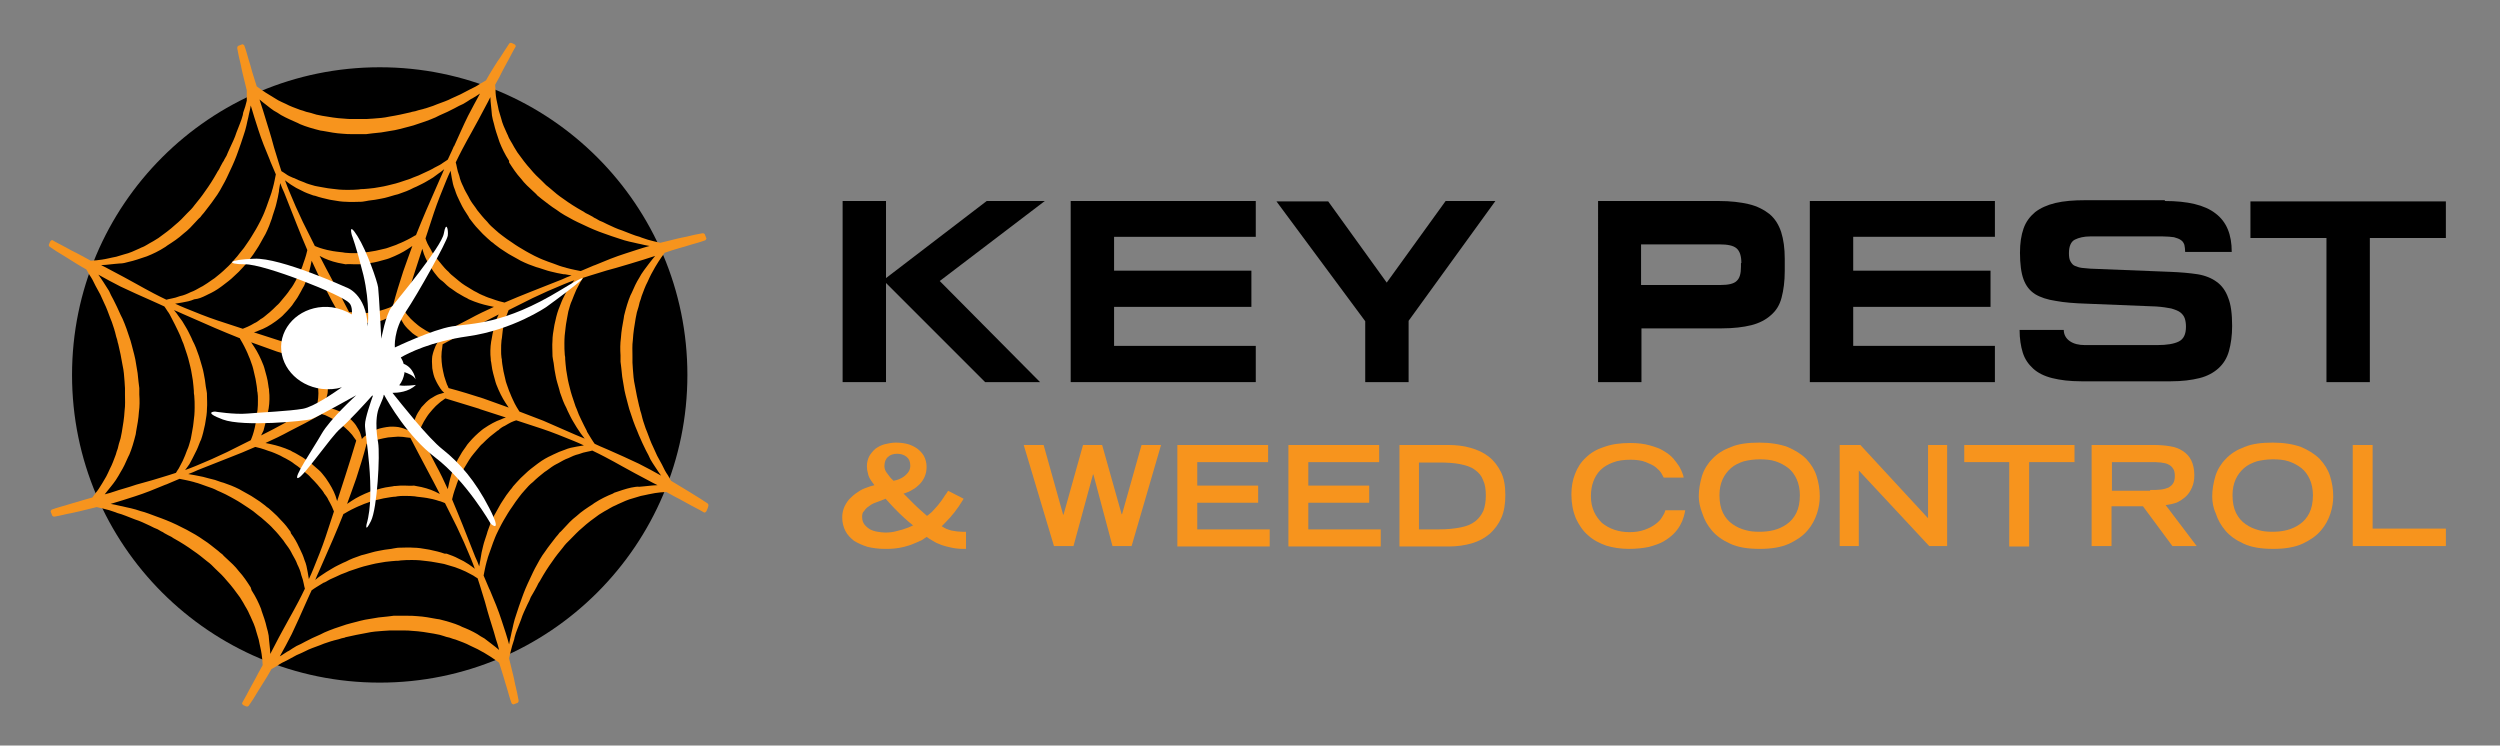 <?xml version="1.0" encoding="utf-8"?>
<!-- Generator: Adobe Illustrator 22.1.0, SVG Export Plug-In . SVG Version: 6.00 Build 0)  -->
<svg version="1.1" id="Layer_1" xmlns="http://www.w3.org/2000/svg" xmlns:xlink="http://www.w3.org/1999/xlink" x="0px" y="0px"
	 viewBox="0 0 628.1 187.3" style="enable-background:new 0 0 628.1 187.3;" xml:space="preserve">
<rect x="0" y="0" width="628.1" height="187.3" fill="#808080" stroke="none"/>
<style type="text/css">
	.st0{fill:#F7941D;}
	.st1{fill:#FFFFFF;}
</style>
<g>
	<path d="M95.4,16.9c-42.7,0-77.3,34.6-77.3,77.3c0,42.7,34.6,77.3,77.3,77.3c42.7,0,77.3-34.6,77.3-77.3
		C172.7,51.5,138.1,16.9,95.4,16.9z"/>
</g>
<path class="st0" d="M177.8,126.5c-1-0.7-2.3-1.5-3.6-2.3l-0.8-0.5c-1.3-0.8-2.8-1.7-4.8-2.9l-0.8-1.4c-0.5-0.7-1-1.6-1.5-2.7
	l-1.2-2.2l-1-2.2c-0.6-1.2-1-2.4-1.5-3.7l-0.4-1c-0.2-0.6-0.4-1.2-0.6-1.8c-0.1-0.2-0.1-0.5-0.2-0.7c-0.1-0.4-0.2-0.8-0.3-1.2
	c-0.2-0.5-0.3-1-0.4-1.5l-0.1-0.3c-0.4-1.7-0.8-3.5-1.1-5.3c-0.3-1.3-0.4-2.7-0.5-4.1c0-0.6-0.1-1.1-0.1-1.6c0-0.5,0-1.1,0-1.6
	c0-1.3-0.1-2.7,0.1-4.1c0.1-1.9,0.4-3.6,0.7-5.4c0.1-0.5,0.2-1,0.3-1.5c0.1-0.3,0.2-0.7,0.3-1c0.1-0.2,0.1-0.4,0.2-0.7
	c0.1-0.6,0.3-1.2,0.5-1.7l0.2-0.7c0.5-1.3,0.9-2.5,1.5-3.6c0.3-0.7,0.6-1.3,0.9-1.9l1-1.8c0.6-1,1.1-1.8,1.6-2.5l0.8-1.1l1.8-0.6
	c1.2-0.4,2.4-0.7,3.4-1c1-0.3,1.9-0.6,2.7-0.8c0.8-0.2,1.6-0.5,2.2-0.7c0.1,0,0.2-0.1,0.3-0.3c0.1-0.1,0.1-0.3,0-0.4
	c-0.1-0.2-0.1-0.3-0.2-0.5l-0.1-0.3c-0.1-0.2-0.3-0.3-0.6-0.3c-1.2,0.2-2.6,0.5-4.2,0.9l-1,0.2c-1.5,0.3-3.2,0.8-5.4,1.3l-1.7-0.4
	c-0.9-0.2-1.9-0.5-3-0.9l-0.5-0.2c-0.7-0.2-1.4-0.4-2.1-0.7c-0.7-0.3-1.5-0.6-2.3-0.9c-1.3-0.4-2.5-1-3.8-1.6l-1-0.5
	c-0.6-0.2-1.2-0.5-1.8-0.9c-0.2-0.1-0.5-0.2-0.7-0.4c-0.4-0.2-0.7-0.4-1.1-0.6c-0.5-0.2-1-0.5-1.4-0.8l-0.2-0.1
	c-1.6-0.9-3.2-1.9-4.7-3c-1.2-0.8-2.3-1.7-3.3-2.6c-0.4-0.3-0.8-0.7-1.1-0.9c-0.3-0.3-0.7-0.7-1-1c-1.1-1-2-1.9-2.9-3
	c-1.2-1.3-2.2-2.7-3.3-4.2c-0.3-0.4-0.5-0.9-0.8-1.3c-0.2-0.3-0.3-0.6-0.5-0.9l-0.3-0.5c-0.3-0.5-0.6-1-0.8-1.6l-0.2-0.4
	c-0.6-1.3-1.2-2.6-1.5-3.9c-0.2-0.7-0.4-1.4-0.6-2c-0.1-0.7-0.3-1.3-0.4-1.9c-0.3-1.3-0.4-2.2-0.4-3.1c0-0.5-0.1-1-0.1-1.4l1.1-2
	c0.5-1,1-2,1.5-2.9c0.5-0.9,1-1.8,1.4-2.6c0.4-0.7,0.7-1.4,1.1-2c0.1-0.1,0.1-0.3,0-0.4c0-0.1-0.1-0.2-0.3-0.3
	c-0.1-0.1-0.3-0.1-0.4-0.2l-0.3-0.1c-0.2-0.1-0.5,0-0.6,0.2c-0.7,1.1-1.5,2.3-2.4,3.7l-0.5,0.7c-0.8,1.3-1.8,2.8-2.9,4.8l-1.4,0.8
	c-0.7,0.5-1.6,1-2.7,1.5l-2.3,1.2l-2.2,1c-1.1,0.6-2.4,1-3.7,1.5l-1,0.4c-0.6,0.2-1.2,0.4-1.8,0.6c-0.3,0.1-0.5,0.1-0.7,0.2
	c-0.4,0.1-0.8,0.2-1.2,0.3c-0.5,0.2-1,0.3-1.6,0.4l-0.3,0.1c-1.7,0.4-3.5,0.8-5.4,1.1c-1.3,0.3-2.7,0.4-4.1,0.5
	c-0.6,0-1.1,0.1-1.6,0.1c-0.5,0-1.1,0-1.6,0c-0.6,0-1.1,0-1.7,0c-0.9,0-1.7,0-2.4-0.1c-1.9-0.1-3.6-0.4-5.4-0.7
	c-0.5-0.1-1-0.2-1.5-0.3c-0.4-0.1-0.7-0.2-1-0.3c-0.2-0.1-0.4-0.1-0.7-0.2c-0.6-0.1-1.2-0.3-1.7-0.5l-0.7-0.2
	c-1.3-0.5-2.5-0.9-3.6-1.5c-0.7-0.3-1.3-0.6-1.9-0.9l-1.8-1.1c-1-0.6-1.8-1.1-2.5-1.6l-1.1-0.8l-0.6-1.9c-0.4-1.2-0.7-2.3-1-3.4
	c-0.3-1-0.6-1.9-0.8-2.7c-0.2-0.8-0.5-1.6-0.7-2.2c0-0.1-0.1-0.2-0.3-0.3c-0.1-0.1-0.3-0.1-0.4,0l-0.8,0.3c-0.2,0.1-0.3,0.3-0.3,0.6
	c0.2,1.2,0.5,2.6,0.9,4.2l0.2,1c0.3,1.5,0.8,3.2,1.3,5.4L62,25.3c-0.2,0.9-0.5,1.9-0.9,3L61,28.9c-0.2,0.7-0.4,1.4-0.7,2.1
	c-0.3,0.7-0.6,1.5-0.9,2.3c-0.4,1.3-1,2.5-1.6,3.8l-0.5,1.1c-0.2,0.6-0.5,1.2-0.9,1.8c-0.1,0.2-0.2,0.5-0.4,0.7
	c-0.2,0.4-0.4,0.7-0.6,1.1c-0.2,0.5-0.5,1-0.8,1.4l-0.1,0.2c-0.9,1.6-1.9,3.2-3,4.7c-0.8,1.2-1.7,2.3-2.6,3.4
	c-0.3,0.4-0.6,0.8-0.9,1.1c-0.3,0.3-0.7,0.7-1,1c-1,1.1-1.9,2-3,2.9c-1.3,1.2-2.7,2.2-4.2,3.3c-0.4,0.3-0.9,0.5-1.3,0.8
	c-0.3,0.2-0.6,0.3-0.9,0.5l-0.5,0.3c-0.5,0.3-1,0.6-1.6,0.8l-0.4,0.2c-1.3,0.6-2.6,1.2-3.9,1.5c-0.7,0.2-1.4,0.4-2,0.6
	c-0.7,0.1-1.3,0.3-1.9,0.4c-1.3,0.3-2.2,0.4-3.1,0.5c-0.5,0-1,0.1-1.4,0.1l-2-1.1c-1-0.5-2-1.1-2.9-1.5c-0.9-0.5-1.8-1-2.6-1.4
	c-0.7-0.4-1.4-0.7-2-1.1c-0.1-0.1-0.3-0.1-0.4,0c-0.1,0-0.2,0.2-0.3,0.3l-0.3,0.7c-0.1,0.2,0,0.5,0.2,0.6c1,0.7,2.2,1.5,3.6,2.3
	l0.8,0.5c1.3,0.8,2.8,1.8,4.8,2.9l0.8,1.4c0.5,0.7,1,1.6,1.5,2.7l1.2,2.2l1,2.2c0.6,1.2,1,2.4,1.5,3.7l0.4,1
	c0.2,0.6,0.4,1.2,0.6,1.8c0.1,0.3,0.1,0.5,0.2,0.7c0.1,0.4,0.2,0.8,0.3,1.2c0.2,0.5,0.3,1,0.4,1.5l0.1,0.3c0.4,1.7,0.8,3.5,1.1,5.4
	c0.3,1.3,0.4,2.7,0.5,4.1c0,0.6,0.1,1.1,0.1,1.6c0,0.5,0,1.1,0,1.6c0,1.3,0.1,2.7-0.1,4.1c-0.1,1.9-0.4,3.6-0.7,5.4
	c-0.1,0.5-0.2,1-0.3,1.5c-0.1,0.3-0.2,0.7-0.3,1c-0.1,0.2-0.1,0.4-0.2,0.7c-0.1,0.6-0.3,1.2-0.5,1.7l-0.2,0.7
	c-0.5,1.3-0.9,2.5-1.5,3.6c-0.3,0.7-0.6,1.3-0.9,1.9l-1,1.7c-0.6,1-1.1,1.8-1.7,2.5l-0.8,1.1l-1.8,0.5c-1.2,0.4-2.4,0.7-3.4,1
	c-1,0.3-1.9,0.6-2.7,0.8c-0.8,0.2-1.6,0.5-2.2,0.7c-0.1,0-0.2,0.1-0.3,0.3s-0.1,0.3,0,0.4l0.3,0.8c0.1,0.2,0.3,0.3,0.6,0.3
	c1.3-0.2,2.6-0.6,4.3-0.9l0.9-0.2c1.5-0.3,3.2-0.8,5.4-1.3l1.7,0.4c0.9,0.2,1.9,0.5,3,0.9l0.5,0.2c0.7,0.2,1.4,0.4,2.1,0.7
	c0.7,0.3,1.5,0.6,2.3,0.9c1.3,0.4,2.5,1,3.8,1.6l1,0.5c0.6,0.2,1.2,0.5,1.8,0.9c0.2,0.1,0.5,0.2,0.7,0.4c0.4,0.2,0.7,0.4,1.1,0.6
	c0.5,0.2,1,0.5,1.4,0.8l0.2,0.1c1.6,0.9,3.2,1.9,4.7,3c1.2,0.8,2.3,1.7,3.4,2.6c0.4,0.3,0.8,0.6,1.1,0.9c0.3,0.3,0.7,0.7,1,1
	c1.1,1,2,1.9,2.9,3c1.2,1.3,2.2,2.7,3.3,4.2c0.3,0.4,0.5,0.9,0.8,1.3c0.2,0.3,0.3,0.6,0.5,0.9l0.3,0.5c0.3,0.5,0.6,1.1,0.8,1.6
	l0.2,0.4c0.6,1.3,1.2,2.6,1.5,3.9c0.2,0.7,0.4,1.4,0.6,2c0.1,0.7,0.3,1.3,0.4,1.9c0.3,1.3,0.4,2.2,0.5,3.1c0,0.5,0.1,1,0.1,1.4
	l-1.1,2c-0.5,1-1,1.9-1.5,2.8c-0.5,0.9-1,1.8-1.4,2.6c-0.4,0.7-0.7,1.3-1.1,2c-0.1,0.1-0.1,0.3,0,0.4c0,0.1,0.2,0.2,0.3,0.3l0.7,0.3
	c0.1,0,0.1,0,0.2,0c0.2,0,0.3-0.1,0.4-0.2c0.7-1,1.5-2.2,2.3-3.6l0.5-0.8c0.8-1.3,1.8-2.8,2.9-4.8l1.4-0.8c0.7-0.5,1.6-1,2.7-1.5
	l2.2-1.2c0.7-0.3,1.4-0.6,2.2-1c1.1-0.6,2.4-1,3.7-1.5l1-0.4c0.6-0.2,1.2-0.4,1.8-0.6c0.3-0.1,0.5-0.1,0.7-0.2
	c0.4-0.1,0.8-0.2,1.2-0.3c0.5-0.2,1-0.3,1.5-0.4l0.2-0.1c1.8-0.4,3.6-0.8,5.4-1.1c1.3-0.3,2.7-0.4,4.1-0.5c0.6,0,1.1-0.1,1.6-0.1
	c0.5,0,1.1,0,1.6,0c0.6,0,1.1,0,1.7,0c0.9,0,1.7,0,2.4,0.1c1.9,0.1,3.7,0.4,5.4,0.7c0.5,0.1,1,0.2,1.5,0.3c0.3,0.1,0.7,0.2,1,0.3
	c0.2,0.1,0.4,0.1,0.6,0.2c0.6,0.1,1.2,0.3,1.7,0.5l0.7,0.2c1.3,0.5,2.5,0.9,3.6,1.5l1.9,0.9l1.8,1c1,0.6,1.8,1.1,2.5,1.6l1.1,0.8
	l0.6,1.9c0.4,1.2,0.7,2.3,1,3.3c0.3,1,0.6,1.9,0.8,2.7c0.2,0.8,0.5,1.6,0.7,2.2c0,0.1,0.1,0.2,0.3,0.3c0.1,0.1,0.3,0.1,0.4,0
	l0.8-0.3c0.2-0.1,0.3-0.3,0.3-0.6c-0.2-1.2-0.5-2.6-0.9-4.2l-0.2-1c-0.3-1.5-0.8-3.2-1.3-5.4l0.4-1.7c0.2-0.9,0.5-1.9,0.9-3.1
	l0.1-0.5c0.2-0.7,0.4-1.4,0.7-2.1c0.3-0.7,0.6-1.5,0.9-2.3c0.4-1.3,1-2.5,1.6-3.8l0.5-1c0.2-0.6,0.5-1.2,0.9-1.8
	c0.1-0.2,0.3-0.5,0.4-0.7c0.2-0.4,0.4-0.7,0.6-1.1c0.2-0.5,0.5-1,0.8-1.4l0.1-0.2c0.9-1.6,1.9-3.2,3-4.7c0.8-1.2,1.7-2.3,2.6-3.4
	c0.3-0.4,0.6-0.8,0.9-1.1c0.3-0.3,0.7-0.7,1-1c1-1,1.9-2,3-2.9c1.3-1.2,2.8-2.3,4.2-3.3c0.4-0.3,0.9-0.5,1.3-0.8
	c0.3-0.2,0.6-0.3,0.9-0.5l0.5-0.3c0.5-0.3,1.1-0.6,1.6-0.8l0.4-0.2c1.3-0.6,2.6-1.2,3.8-1.5c0.7-0.2,1.4-0.4,2-0.6
	c0.7-0.1,1.3-0.3,1.9-0.4c1.3-0.3,2.2-0.4,3.1-0.5c0.5,0,1-0.1,1.4-0.1l2,1.1c1,0.5,1.9,1,2.8,1.5c0.9,0.5,1.8,1,2.6,1.4
	c0.7,0.4,1.4,0.7,2,1.1c0.1,0.1,0.3,0.1,0.4,0c0.1,0,0.2-0.2,0.3-0.3l0.3-0.7C178.1,126.9,178,126.7,177.8,126.5z M158.6,122.5
	c-1.4,0.3-2.8,0.8-4.3,1.3L154,124c-1.5,0.6-3,1.3-4.7,2.4l-0.4,0.3c-1.4,0.9-2.8,1.8-4.1,3c-1.2,0.9-2.2,2-3.2,3.1
	c-0.3,0.3-0.6,0.7-1,1c-0.3,0.4-0.6,0.8-0.9,1.1c-0.9,1.2-1.9,2.4-2.7,3.6c-1,1.3-1.8,2.8-2.6,4.3l-0.5,1c-1,2.1-1.8,3.8-2.4,5.4
	l-0.4,1.1c-0.5,1.4-1,2.8-1.4,4.1c-0.3,0.8-0.5,1.6-0.7,2.4c-0.2,0.8-0.3,1.5-0.5,2.2l-0.1,0.5c-0.2,0.9-0.4,1.7-0.5,2.4
	c-0.5-1.9-1.2-4-1.9-6.1c-0.8-2.5-1.8-4.9-2.9-7.5l-0.2-0.4c-0.5-1.1-0.9-2.2-1.4-3.3c0.1-0.4,0.2-0.9,0.3-1.5
	c0.1-0.6,0.3-1.3,0.5-2.1l0.1-0.3c0.2-0.9,0.6-1.8,1-3c0.3-0.9,0.6-1.7,1-2.7l0.3-0.7c0.4-0.8,0.8-1.7,1.3-2.6l0.5-0.9
	c0.7-1.2,1.4-2.4,2.2-3.5c0.5-0.8,1.1-1.6,1.7-2.4c0.2-0.3,0.5-0.6,0.7-0.9c0.3-0.3,0.5-0.6,0.7-0.8c0.7-0.8,1.3-1.5,2.1-2.1
	c0.9-0.9,1.9-1.7,2.9-2.5l0.6-0.4c0.8-0.6,1.6-1.2,2.4-1.6l0.4-0.2c0.9-0.5,1.7-1,2.6-1.3c0.8-0.4,1.7-0.8,2.6-1
	c0.8-0.3,1.5-0.5,2.1-0.6c0.5-0.1,1-0.2,1.3-0.3c1.2,0.6,2.3,1.1,3.2,1.6c1.5,0.8,3,1.6,4.4,2.4c1,0.6,2.1,1.1,3.1,1.7
	c1.1,0.6,2.1,1.1,3.2,1.7c0.9,0.5,1.7,0.9,2.5,1.3c-0.7,0-1.5,0.1-2.5,0.2c-0.6,0.1-1.3,0.1-2.1,0.2
	C160,122.2,159.3,122.4,158.6,122.5z M116.1,157.5l-0.6-0.3c-1.4-0.6-3.1-1.1-5.1-1.6l-0.7-0.1c-1.6-0.3-3.2-0.6-4.9-0.7
	c-0.8-0.1-1.7-0.1-2.9-0.1c-0.5,0-1,0-1.4,0c-0.5,0-0.9,0-1.4,0l-0.2,0c-0.5,0.1-1,0.1-1.6,0.2c-1.4,0.1-2.9,0.3-4.4,0.6
	c-1.6,0.2-3.2,0.7-4.8,1.1l-1.1,0.3c-2.2,0.7-3.9,1.3-5.5,2l-1,0.5c-1.4,0.6-2.7,1.2-3.8,1.8c-0.7,0.4-1.5,0.8-2.2,1.1
	c-0.7,0.4-1.3,0.8-1.9,1.2l-0.4,0.2c-0.7,0.4-1.3,0.9-1.9,1.2c1-1.8,2-3.6,3-5.6c1.2-2.5,2.3-5,3.5-7.7c0.3-0.7,0.6-1.3,0.9-2
	l0.6-1.3c0.3-0.2,0.7-0.5,1.2-0.8c0.5-0.3,1.1-0.7,1.8-1.1l0.3-0.1c0.8-0.5,1.8-1,2.8-1.4c0.8-0.4,1.7-0.8,2.6-1.1l0.7-0.3
	c0.9-0.3,1.8-0.6,2.7-0.9l1-0.3c1.3-0.3,2.6-0.7,4-0.9c0.9-0.2,1.9-0.3,2.9-0.4c0.4,0,0.8-0.1,1.2-0.1c0.4,0,0.8,0,1.2-0.1
	c1-0.1,1.9-0.1,2.9-0.1c1.3,0,2.5,0.1,3.9,0.3l0.8,0.1c1,0.2,1.9,0.3,2.8,0.5l0.5,0.1c0.9,0.3,1.8,0.5,2.7,0.8
	c0.9,0.3,1.8,0.7,2.7,1.1c0.7,0.4,1.4,0.7,1.9,1c0.4,0.3,0.8,0.5,1.1,0.7c0.4,1.3,0.8,2.4,1.1,3.5c0.5,1.6,1,3.2,1.4,4.8
	c0.3,1.1,0.7,2.3,1,3.3c0.4,1.3,0.8,2.5,1.1,3.7c0.3,0.9,0.6,1.8,0.8,2.7c-0.6-0.5-1.2-1-2-1.6l-1.7-1.3c-0.6-0.3-1.2-0.7-1.8-1.1
	C118.7,158.6,117.4,158,116.1,157.5z M63,147.6c-0.9-1.4-1.8-2.8-3-4.1c-0.9-1.2-2-2.2-3.1-3.2c-0.3-0.3-0.7-0.6-1-1
	c-0.4-0.3-0.8-0.6-1.1-0.9c-1.2-0.9-2.3-1.9-3.6-2.7c-1.4-1-2.8-1.8-4.3-2.6l-1-0.5c-2.1-1.1-3.8-1.8-5.4-2.4l-1.1-0.4
	c-1.4-0.5-2.8-1.1-4.1-1.4c-0.8-0.3-1.6-0.5-2.4-0.7c-0.8-0.2-1.5-0.3-2.2-0.5l-0.5-0.1c-0.9-0.2-1.7-0.4-2.4-0.5
	c2-0.6,4-1.2,6.1-1.9c2.5-0.8,5-1.8,7.6-2.9l0.3-0.1c1.1-0.5,2.2-0.9,3.3-1.4c0.4,0.1,0.9,0.2,1.5,0.3c0.6,0.1,1.3,0.3,2.1,0.5
	l0.3,0.1c0.9,0.2,1.8,0.6,3,1c0.9,0.3,1.8,0.6,2.7,1.1l0.7,0.3c0.9,0.4,1.7,0.8,2.6,1.3l0.9,0.5c1.1,0.6,2.3,1.4,3.5,2.2
	c0.8,0.5,1.6,1.1,2.4,1.8c0.3,0.2,0.6,0.5,0.9,0.7c0.3,0.3,0.6,0.5,0.8,0.7c0.8,0.7,1.5,1.3,2.2,2.1c0.9,0.9,1.7,1.9,2.5,2.9
	l0.4,0.6c0.6,0.8,1.2,1.6,1.6,2.4l0.2,0.4c0.5,0.9,1,1.7,1.3,2.6c0.4,0.8,0.8,1.7,1,2.7c0.3,0.8,0.5,1.5,0.6,2.1
	c0.1,0.5,0.2,1,0.3,1.3c-0.6,1.2-1.1,2.3-1.6,3.2c-0.8,1.5-1.6,3-2.4,4.4c-0.6,1-1.1,2.1-1.7,3.1c-0.6,1.1-1.2,2.2-1.7,3.2
	c-0.4,0.8-0.9,1.7-1.3,2.5c0-0.7-0.1-1.5-0.2-2.5c-0.1-0.6-0.1-1.3-0.2-2.1c-0.1-0.7-0.3-1.4-0.5-2.1c-0.3-1.4-0.8-2.8-1.3-4.2
	l-0.1-0.4c-0.6-1.5-1.3-3-2.4-4.7L63,147.6z M30.3,118.6c0.7-1.1,1.3-2.4,1.9-3.8l0.3-0.6c0.6-1.4,1.1-3.1,1.6-5.1l0.1-0.7
	c0.3-1.6,0.6-3.2,0.7-4.9c0.2-1.4,0.2-2.9,0.1-4.4c0-0.5,0-1,0-1.6c-0.1-0.5-0.1-1.1-0.2-1.6c-0.1-1.4-0.3-2.9-0.6-4.4
	c-0.2-1.6-0.7-3.2-1.1-4.8l-0.3-1.1c-0.7-2.2-1.3-3.9-2-5.5l-0.5-1c-0.6-1.4-1.2-2.6-1.8-3.8c-0.4-0.7-0.8-1.5-1.1-2.2L26,70.9
	c-0.5-0.7-0.9-1.4-1.3-1.9c1.8,1,3.6,2,5.6,3c2.5,1.2,5,2.3,7.7,3.5c0.7,0.3,1.3,0.6,2,0.9l1.3,0.6c0.2,0.3,0.5,0.7,0.8,1.2
	c0.4,0.5,0.7,1.1,1.1,1.9l0.1,0.2c0.4,0.8,0.9,1.7,1.4,2.8c0.4,0.8,0.8,1.7,1.1,2.6l0.3,0.7c0.3,0.9,0.6,1.8,0.9,2.7l0.3,1
	c0.3,1.2,0.7,2.6,0.9,4c0.2,0.9,0.3,1.9,0.4,2.9c0,0.4,0.1,0.8,0.1,1.2c0,0.4,0,0.8,0.1,1.2c0.1,1,0.1,2,0.1,3
	c0,1.3-0.1,2.5-0.3,3.9l-0.1,0.8c-0.2,1-0.3,1.9-0.5,2.8l-0.1,0.5c-0.3,1-0.5,1.9-0.9,2.7c-0.3,0.9-0.7,1.8-1.1,2.7
	c-0.4,0.7-0.7,1.4-1,1.9c-0.3,0.4-0.5,0.8-0.7,1.1c-1.3,0.4-2.4,0.8-3.5,1.1c-1.6,0.5-3.3,1-4.8,1.4c-1.1,0.3-2.2,0.6-3.3,1
	c-1.2,0.4-2.5,0.7-3.6,1.1c-0.9,0.3-1.8,0.6-2.7,0.8c0.5-0.6,1-1.3,1.6-2c0.4-0.5,0.8-1,1.2-1.6C29.6,119.8,30,119.2,30.3,118.6z
	 M32.3,65.8c1.4-0.3,2.8-0.8,4.3-1.3l0.3-0.1c1.5-0.6,3-1.3,4.7-2.4l0.4-0.3c1.4-0.9,2.8-1.8,4.1-3c1.2-0.9,2.2-2,3.2-3.1
	c0.3-0.3,0.6-0.7,1-1c0.3-0.4,0.6-0.8,0.9-1.1c0.9-1.2,1.9-2.4,2.7-3.6c1-1.3,1.8-2.8,2.6-4.3l0.5-1c1-2.1,1.8-3.8,2.4-5.4l0.4-1.1
	c0.5-1.4,1-2.8,1.4-4.1c0.3-0.8,0.5-1.6,0.7-2.4c0.2-0.8,0.3-1.5,0.5-2.2l0.1-0.5c0.2-0.9,0.4-1.7,0.5-2.4c0.6,2,1.2,4,1.9,6.1
	c0.8,2.5,1.8,5,2.9,7.6l0.1,0.3c0.5,1.1,0.9,2.2,1.4,3.3c-0.1,0.4-0.2,0.9-0.3,1.5c-0.1,0.6-0.3,1.3-0.5,2.1l-0.1,0.3
	c-0.2,0.9-0.6,1.8-1,3c-0.3,0.9-0.6,1.7-1,2.7l-0.3,0.7c-0.4,0.9-0.8,1.7-1.3,2.6l-0.5,0.9c-0.8,1.3-1.4,2.4-2.2,3.5
	c-0.5,0.8-1.1,1.6-1.8,2.4c-0.2,0.3-0.5,0.6-0.7,0.9c-0.3,0.3-0.5,0.6-0.7,0.8c-0.7,0.8-1.3,1.5-2.1,2.2c-0.9,0.9-1.9,1.7-2.9,2.5
	l-0.6,0.4c-0.8,0.6-1.6,1.1-2.4,1.6l-0.4,0.2c-0.9,0.5-1.7,1-2.6,1.3c-0.8,0.4-1.7,0.8-2.7,1c-0.8,0.3-1.5,0.5-2.1,0.6
	c-0.5,0.1-1,0.2-1.3,0.3c-1.1-0.5-2.2-1.1-3.2-1.6c-1.5-0.8-3-1.6-4.4-2.4c-1-0.6-2.1-1.1-3.1-1.7c-1.1-0.6-2.1-1.1-3.2-1.7
	c-0.9-0.5-1.7-0.9-2.5-1.3c0.7,0,1.6-0.1,2.5-0.2c0.6-0.1,1.3-0.1,2.1-0.2C30.9,66.2,31.6,66,32.3,65.8z M74.8,30.9l0.6,0.3
	c1.4,0.6,3.1,1.1,5.1,1.6l0.7,0.1c1.6,0.3,3.2,0.6,4.9,0.7c0.8,0.1,1.7,0.1,2.9,0.1c0.5,0,1,0,1.4,0c0.5,0,0.9,0,1.4,0l0.2,0
	c0.5-0.1,1.1-0.1,1.6-0.2c1.4-0.1,2.9-0.3,4.4-0.6c1.6-0.2,3.2-0.7,4.8-1.1l1.1-0.3c2.2-0.7,3.9-1.3,5.5-2l1-0.5
	c1.4-0.6,2.7-1.2,3.8-1.8c0.7-0.4,1.5-0.8,2.2-1.1c0.7-0.4,1.3-0.8,1.9-1.2l0.4-0.2c0.7-0.4,1.3-0.8,1.9-1.2c-0.9,1.7-2,3.6-3,5.6
	c-1.2,2.4-2.3,5-3.5,7.6l-0.1,0.1c-0.3,0.7-0.6,1.4-0.9,2l-0.6,1.3c-0.3,0.2-0.7,0.5-1.2,0.8c-0.5,0.4-1.1,0.7-1.9,1.1l-0.2,0.1
	c-0.8,0.5-1.7,0.9-2.8,1.4c-0.8,0.4-1.7,0.8-2.6,1.1l-0.7,0.3c-0.9,0.3-1.8,0.6-2.7,0.9l-1,0.3c-1.3,0.3-2.6,0.7-4,0.9
	c-0.9,0.2-1.9,0.3-2.9,0.4c-0.4,0-0.8,0.1-1.2,0.1c-0.4,0-0.8,0-1.2,0.1c-1,0.1-1.9,0.1-3,0.1c-1.3,0-2.5-0.1-3.9-0.3l-0.8-0.1
	c-1-0.2-1.9-0.3-2.8-0.5l-0.5-0.1c-1-0.3-1.9-0.5-2.7-0.9c-0.9-0.3-1.8-0.7-2.6-1.1l-0.1,0c-0.7-0.3-1.4-0.6-1.9-1
	c-0.4-0.3-0.8-0.5-1.1-0.7c-0.4-1.3-0.8-2.4-1.1-3.5c-0.5-1.6-1-3.2-1.4-4.8c-0.3-1.1-0.7-2.3-1-3.3c-0.4-1.2-0.7-2.4-1.1-3.6
	c-0.3-1-0.6-1.9-0.9-2.8c0.6,0.5,1.2,1,2,1.6c0.5,0.4,1,0.8,1.6,1.2c0.6,0.3,1.2,0.7,1.8,1.1C72.2,29.8,73.5,30.3,74.8,30.9z
	 M127.9,40.8c0.9,1.4,1.8,2.8,3,4.1c0.9,1.2,2,2.2,3.1,3.2c0.3,0.3,0.7,0.6,1,1c0.4,0.3,0.7,0.6,1.1,0.9c1.2,0.9,2.4,1.9,3.7,2.7
	c1.3,1,2.8,1.8,4.3,2.6l1,0.5c2.1,1,3.8,1.8,5.4,2.4l1.1,0.4c1.4,0.5,2.8,1,4.1,1.4c0.8,0.3,1.6,0.5,2.4,0.7
	c0.8,0.2,1.5,0.3,2.2,0.5l0.5,0.1c0.9,0.2,1.7,0.4,2.4,0.5c-1.9,0.5-3.9,1.2-6.1,1.9c-2.5,0.8-5,1.8-7.6,2.9l-0.3,0.1
	c-1.1,0.5-2.2,0.9-3.3,1.4c-0.4-0.1-0.9-0.2-1.5-0.3c-0.6-0.1-1.3-0.3-2.1-0.5l-0.3-0.1c-0.9-0.2-2-0.6-3-1c-0.9-0.3-1.7-0.6-2.7-1
	l-0.7-0.3c-0.9-0.4-1.7-0.8-2.6-1.3l-0.9-0.5c-1.2-0.7-2.4-1.4-3.5-2.2c-0.8-0.5-1.6-1.1-2.4-1.7c-0.3-0.2-0.6-0.5-0.9-0.7
	c-0.3-0.3-0.6-0.5-0.8-0.7c-0.8-0.7-1.5-1.3-2.1-2.1c-0.9-0.9-1.7-1.9-2.5-2.9l-0.4-0.6c-0.6-0.8-1.2-1.6-1.6-2.4l-0.2-0.4
	c-0.5-0.9-1-1.7-1.3-2.5c-0.4-0.8-0.8-1.7-1-2.7c-0.3-0.8-0.5-1.5-0.6-2.1c-0.1-0.5-0.2-1-0.3-1.3c0.6-1.2,1.1-2.3,1.6-3.2
	c0.8-1.5,1.6-3,2.4-4.4c0.6-1,1.1-2.1,1.7-3.1c0.6-1.1,1.1-2.1,1.7-3.2c0.5-0.9,0.9-1.7,1.3-2.5c0,0.7,0.1,1.5,0.2,2.5
	c0.1,0.6,0.1,1.3,0.2,2.1c0.1,0.7,0.3,1.4,0.5,2.1c0.3,1.4,0.8,2.8,1.3,4.3l0.1,0.3c0.6,1.5,1.3,3,2.4,4.7L127.9,40.8z M160.6,69.8
	c-0.7,1.1-1.3,2.4-1.9,3.8l-0.3,0.6c-0.6,1.4-1.1,3.1-1.6,5.1l-0.1,0.7c-0.3,1.6-0.6,3.2-0.7,4.9c-0.2,1.4-0.2,2.9-0.1,4.4
	c0,0.5,0,1,0,1.6c0.1,0.5,0.1,1,0.2,1.6c0.1,1.4,0.3,2.9,0.6,4.4c0.2,1.6,0.7,3.2,1.1,4.8l0.3,1.1c0.7,2.2,1.3,3.9,2,5.5l0.4,1
	c0.6,1.4,1.2,2.7,1.8,3.9c0.4,0.7,0.8,1.5,1.1,2.2c0.4,0.7,0.8,1.3,1.2,1.9l0.2,0.3c0.4,0.7,0.9,1.3,1.3,1.9c-1.8-1-3.6-2-5.6-3
	c-2.5-1.2-5-2.3-7.7-3.5c-0.7-0.3-1.4-0.6-2.1-0.9l-1.3-0.6c-0.2-0.3-0.5-0.7-0.8-1.2c-0.3-0.5-0.7-1.1-1.1-1.8l-0.1-0.3
	c-0.4-0.8-0.9-1.7-1.4-2.8c-0.4-0.8-0.8-1.7-1.1-2.6l-0.3-0.7c-0.3-0.9-0.6-1.8-0.9-2.7l-0.3-1c-0.3-1.2-0.7-2.6-0.9-4
	c-0.2-0.9-0.3-1.9-0.4-2.9c0-0.4-0.1-0.8-0.1-1.2c0-0.4,0-0.8-0.1-1.1c-0.1-1-0.1-2-0.1-3c0-1.3,0.1-2.5,0.3-3.9l0.1-0.8
	c0.2-1,0.3-1.9,0.5-2.8l0.1-0.5c0.3-1,0.5-1.9,0.9-2.7c0.3-0.8,0.7-1.8,1.1-2.7c0.4-0.7,0.7-1.4,1-1.9c0.3-0.5,0.5-0.8,0.7-1.1
	c1.3-0.4,2.4-0.8,3.5-1.1c1.6-0.5,3.2-1,4.8-1.4c1.1-0.3,2.3-0.7,3.4-1c1.2-0.4,2.4-0.7,3.6-1.1c1-0.3,1.9-0.6,2.8-0.9
	c-0.5,0.6-1,1.2-1.6,2l-1.2,1.6C161.3,68.6,160.9,69.2,160.6,69.8z M139,114.2l-0.4,0.2c-1.1,0.5-2.2,1.1-3.4,2l-0.4,0.3
	c-0.9,0.7-1.9,1.4-2.8,2.3c-0.8,0.7-1.6,1.5-2.3,2.3c-0.2,0.3-0.5,0.5-0.8,0.9c-0.2,0.3-0.4,0.6-0.7,0.9c-0.7,0.9-1.3,1.7-1.9,2.7
	c-0.7,1-1.2,2.1-1.8,3.1l-0.4,0.7c-0.7,1.4-1.2,2.7-1.6,3.9l-0.2,0.7c-0.3,1-0.7,2-0.9,2.9l-0.4,1.7l-0.3,1.8
	c-0.1,0.6-0.2,1.2-0.3,1.7c-0.3-0.8-0.6-1.6-1-2.4l-3.2-8.1c-0.8-1.9-1.6-4-2.6-6.3l0-0.1c0.1-0.5,0.4-1.7,1-3.3
	c0.1-0.4,0.3-0.9,0.5-1.4c0.1-0.2,0.2-0.5,0.3-0.7c0.2-0.5,0.5-1.1,0.8-1.6l0.3-0.6c0.4-0.7,0.9-1.5,1.4-2.3c0.3-0.5,0.7-1,1.1-1.5
	c0.2-0.2,0.3-0.4,0.5-0.6c0.2-0.2,0.3-0.4,0.5-0.6c0.4-0.5,0.8-1,1.3-1.4c0.6-0.6,1.1-1.1,1.8-1.7l0.5-0.4c0.5-0.4,1-0.8,1.4-1.1
	c0.2-0.1,0.4-0.2,0.5-0.4c0.4-0.3,0.8-0.6,1.3-0.8c0.6-0.4,1.1-0.6,1.6-0.9c0.5-0.2,0.9-0.4,1.3-0.5l0,0c2.1,0.7,4.2,1.4,6.4,2.1
	c2.7,0.9,5.4,2,8.1,3.1c0.8,0.3,1.6,0.7,2.5,1.1c-0.5,0.1-1.1,0.2-1.8,0.3c-0.4,0.1-0.9,0.2-1.5,0.3c-0.5,0.1-1,0.3-1.5,0.5
	C141,113.3,140,113.7,139,114.2z M111.7,139.1c-1.1-0.4-2.4-0.7-3.8-1l-0.6-0.1c-1.1-0.2-2.3-0.4-3.5-0.4c-1.1-0.1-2.1,0-3.2,0
	c-0.4,0-0.8,0-1.2,0.1c-0.4,0.1-0.8,0.1-1.1,0.2c-1.1,0.1-2.2,0.3-3.2,0.5c-1.2,0.2-2.3,0.6-3.5,0.9l-0.8,0.2
	c-1.5,0.5-2.8,1-3.9,1.6l-0.7,0.3c-1,0.5-1.9,0.9-2.7,1.4l-1.5,0.9l-1.5,1c-0.5,0.3-0.9,0.7-1.3,1c0.3-0.8,0.7-1.6,1-2.3l3.5-8
	c0.8-1.9,1.7-4,2.6-6.3l0.1,0c0.5-0.3,1.5-0.9,3-1.6c0.4-0.2,0.9-0.4,1.4-0.6c0.2-0.1,0.5-0.2,0.7-0.3c0.5-0.2,1.1-0.4,1.7-0.6
	l0.6-0.2c0.8-0.2,1.7-0.4,2.6-0.6c0.6-0.1,1.2-0.2,1.8-0.3c0.3,0,0.5-0.1,0.8-0.1c0.3,0,0.5,0,0.8-0.1c0.6-0.1,1.1-0.1,1.6-0.1
	l0.3,0c0.9,0,1.7,0,2.5,0.1l0.6,0.1c0.6,0.1,1.2,0.1,1.7,0.2c0.2,0,0.4,0.1,0.7,0.1c0.5,0.1,1,0.2,1.5,0.3c0.7,0.2,1.2,0.3,1.7,0.5
	c0,0,0.1,0,0.1,0c0.5,0.2,0.9,0.3,1.3,0.5c1,2,2,4,3,6c1.2,2.5,2.4,5.2,3.5,7.9c0.3,0.8,0.7,1.7,1,2.6c-0.4-0.3-0.9-0.7-1.5-1.1
	l-1.3-0.8l-1.4-0.7c-0.9-0.5-1.8-0.8-2.9-1.2L111.7,139.1z M73,133.6c-0.7-1-1.4-1.9-2.3-2.8c-0.7-0.8-1.5-1.6-2.3-2.3
	c-0.3-0.2-0.5-0.5-0.9-0.8c-0.3-0.2-0.6-0.4-0.9-0.7c-0.9-0.7-1.7-1.3-2.7-1.9c-1-0.7-2.1-1.2-3.1-1.8l-0.7-0.4
	c-1.4-0.7-2.7-1.2-3.9-1.6l-0.7-0.2c-1-0.4-2-0.7-3-0.9l-1.5-0.4l-2-0.4c-0.6-0.1-1.2-0.2-1.7-0.3c0.8-0.3,1.6-0.6,2.4-1l8.1-3.2
	c1.9-0.7,4-1.6,6.3-2.6l0.1,0c0.5,0.1,1.7,0.4,3.3,1c0.4,0.1,0.9,0.3,1.4,0.5c0.2,0.1,0.5,0.2,0.7,0.3c0.5,0.2,1.1,0.5,1.6,0.8
	l0.6,0.3c0.7,0.4,1.5,0.8,2.2,1.4c0.5,0.3,1,0.7,1.5,1.1c0.2,0.2,0.4,0.3,0.6,0.5c0.2,0.2,0.4,0.3,0.6,0.5c0.5,0.4,1,0.8,1.4,1.3
	c0.6,0.6,1.1,1.1,1.7,1.8l0.4,0.5c0.4,0.5,0.8,0.9,1.1,1.4c0.1,0.2,0.2,0.4,0.4,0.6c0.3,0.4,0.6,0.8,0.8,1.3
	c0.3,0.5,0.6,1.1,0.9,1.7c0.2,0.5,0.4,0.9,0.5,1.2c0,0,0,0,0,0c-0.7,2.1-1.4,4.2-2.1,6.4c-0.9,2.7-2,5.4-3.1,8.1
	c-0.3,0.8-0.7,1.6-1.1,2.5c-0.1-0.5-0.2-1.1-0.3-1.8c-0.1-0.4-0.2-0.9-0.3-1.5c-0.1-0.5-0.3-1-0.5-1.5c-0.3-1-0.7-1.9-1.2-2.9
	l-0.2-0.4c-0.5-1.1-1.1-2.2-2-3.4L73,133.6z M48.4,115.1l0.7-1.4c0.5-0.9,0.8-1.8,1.2-2.8l0.2-0.4c0.4-1.1,0.7-2.4,1-3.8l0.1-0.6
	c0.2-1.1,0.4-2.3,0.4-3.5c0.1-1.1,0-2.2,0-3.2c0-0.4,0-0.8-0.1-1.2c-0.1-0.4-0.1-0.7-0.2-1.1c-0.1-1.1-0.3-2.2-0.5-3.2
	c-0.2-1.2-0.6-2.3-0.9-3.4L50,89.5c-0.5-1.5-1-2.8-1.6-3.9l-0.3-0.7c-0.5-1-0.9-1.9-1.4-2.7l-0.9-1.5l-1.1-1.5
	c-0.3-0.5-0.7-0.9-1-1.3c0.8,0.3,1.6,0.7,2.3,1l8,3.5c1.9,0.8,4,1.7,6.3,2.6l0,0.1c0.3,0.5,0.9,1.5,1.6,3c0.2,0.4,0.4,0.9,0.6,1.4
	c0.1,0.2,0.2,0.5,0.3,0.7c0.2,0.5,0.4,1.1,0.6,1.7l0.2,0.7c0.2,0.8,0.4,1.7,0.6,2.6c0.1,0.6,0.2,1.2,0.3,1.8c0,0.3,0.1,0.5,0.1,0.8
	c0,0.3,0,0.5,0.1,0.8c0.1,0.6,0.1,1.2,0.1,1.9c0,0.9,0,1.7-0.1,2.5l-0.1,0.6c-0.1,0.6-0.1,1.2-0.2,1.7c0,0.2-0.1,0.4-0.1,0.7
	c-0.1,0.5-0.2,1-0.3,1.5c-0.2,0.7-0.3,1.3-0.5,1.8c-0.2,0.5-0.3,0.9-0.5,1.3l0,0c-2,1-4,2-6,3c-2.5,1.2-5.2,2.4-7.9,3.5
	c-0.8,0.3-1.7,0.7-2.6,1c0.3-0.4,0.7-0.9,1.1-1.5L48.4,115.1C48.4,115.2,48.4,115.1,48.4,115.1z M51.8,74.2l0.4-0.2
	c1.1-0.5,2.2-1.1,3.4-2l0.4-0.3c0.9-0.7,1.9-1.4,2.8-2.3c0.8-0.7,1.6-1.5,2.3-2.3c0.2-0.3,0.5-0.5,0.8-0.9c0.2-0.3,0.4-0.6,0.7-0.9
	c0.7-0.9,1.3-1.7,1.9-2.7c0.7-1,1.2-2.1,1.8-3.1l0.4-0.7c0.7-1.4,1.2-2.7,1.6-3.9l0.2-0.7c0.3-1,0.7-2,0.9-2.9l0.4-1.7
	c0.1-0.5,0.2-1.1,0.3-1.6l0-0.3c0.1-0.6,0.2-1.2,0.3-1.7c0.3,0.8,0.6,1.6,1,2.4l3.2,8.1c0.8,2,1.6,4,2.6,6.3l0,0.1
	c-0.1,0.5-0.4,1.7-1,3.3c-0.1,0.4-0.3,0.9-0.5,1.4c-0.1,0.2-0.2,0.5-0.3,0.7c-0.2,0.5-0.5,1-0.8,1.6l-0.3,0.6
	c-0.4,0.7-0.8,1.5-1.4,2.2c-0.3,0.5-0.7,1-1.1,1.5c-0.2,0.2-0.3,0.4-0.5,0.6c-0.2,0.2-0.3,0.4-0.5,0.6c-0.4,0.5-0.8,1-1.3,1.4
	c-0.6,0.6-1.1,1.1-1.8,1.7l-0.5,0.4c-0.5,0.4-0.9,0.8-1.4,1.1c-0.2,0.1-0.4,0.2-0.6,0.4c-0.4,0.3-0.8,0.6-1.3,0.8
	c-0.6,0.4-1.1,0.6-1.7,0.9c-0.5,0.2-0.9,0.4-1.2,0.5l0,0c-2.1-0.7-4.2-1.4-6.4-2.1c-2.7-0.9-5.4-2-8.1-3.1c-0.8-0.3-1.6-0.7-2.5-1.1
	c0.5-0.1,1.1-0.2,1.8-0.3c0.4-0.1,0.9-0.2,1.5-0.3c0.5-0.1,1-0.3,1.5-0.5C49.9,75.1,50.8,74.7,51.8,74.2z M79.2,49.2
	c1.1,0.4,2.4,0.7,3.8,1l0.6,0.1c1.1,0.2,2.3,0.4,3.5,0.4c1.1,0.1,2.1,0,3.2,0c0.4,0,0.8,0,1.2-0.1c0.4-0.1,0.8-0.1,1.1-0.2
	c1.1-0.1,2.2-0.3,3.2-0.5c1.2-0.2,2.3-0.6,3.4-0.9l0.8-0.2c1.5-0.5,2.8-1,3.9-1.6l0.7-0.3c1-0.5,1.9-0.9,2.7-1.4l1.5-0.9l1.5-1.1
	c0.5-0.3,0.9-0.7,1.3-1c-0.3,0.8-0.7,1.6-1,2.3l-3.5,8c-0.8,1.9-1.7,4-2.6,6.3l-0.1,0c-0.5,0.3-1.5,0.9-3,1.6
	c-0.4,0.2-0.9,0.4-1.4,0.6c-0.2,0.1-0.4,0.2-0.7,0.3c-0.5,0.2-1.1,0.4-1.7,0.6l-0.6,0.2c-0.8,0.2-1.7,0.4-2.6,0.6
	c-0.6,0.1-1.2,0.2-1.8,0.3c-0.3,0-0.5,0.1-0.8,0.1c-0.3,0-0.5,0-0.8,0.1c-0.6,0.1-1.1,0.1-1.6,0.1l-0.2,0c-0.9,0-1.7,0-2.5-0.1
	l-0.6-0.1c-0.6-0.1-1.2-0.1-1.7-0.2c-0.2,0-0.4-0.1-0.7-0.1c-0.5-0.1-1-0.2-1.5-0.3c-0.7-0.2-1.3-0.3-1.8-0.5
	c-0.5-0.2-0.9-0.3-1.3-0.5l0,0c-1-2-2-4-3-6c-1.2-2.5-2.4-5.2-3.5-7.9c-0.3-0.8-0.7-1.7-1-2.6c0.4,0.3,0.9,0.7,1.5,1.1l1.3,0.8
	l1.4,0.7c0.9,0.5,1.8,0.8,2.9,1.2L79.2,49.2z M117.9,54.8c0.7,0.9,1.4,1.9,2.3,2.8c0.7,0.8,1.5,1.6,2.3,2.3c0.3,0.2,0.5,0.5,0.9,0.8
	c0.3,0.2,0.6,0.4,0.9,0.7c0.9,0.7,1.7,1.3,2.7,1.9c1,0.7,2.1,1.2,3.1,1.8l0.7,0.4c1.4,0.7,2.7,1.2,3.9,1.6l0.7,0.2
	c1,0.3,2,0.7,2.9,0.9c0.6,0.1,1.1,0.3,1.7,0.4c0.5,0.1,1.1,0.2,1.6,0.3l0.3,0c0.6,0.1,1.2,0.2,1.7,0.3c-0.8,0.3-1.6,0.6-2.4,1
	l-8.1,3.2c-2,0.8-4,1.6-6.3,2.6l-0.1,0c-0.5-0.1-1.7-0.4-3.3-1c-0.4-0.1-0.9-0.3-1.4-0.5c-0.2-0.1-0.4-0.2-0.7-0.3
	c-0.5-0.2-1.1-0.5-1.6-0.8l-0.6-0.3c-0.7-0.4-1.5-0.9-2.3-1.4c-0.5-0.3-1-0.7-1.5-1.1c-0.2-0.2-0.4-0.3-0.6-0.5
	c-0.2-0.2-0.4-0.3-0.6-0.5c-0.5-0.4-1-0.8-1.4-1.3c-0.7-0.6-1.3-1.3-1.7-1.8l-0.4-0.5c-0.4-0.5-0.8-0.9-1.1-1.4
	c-0.1-0.2-0.2-0.4-0.4-0.5c-0.3-0.4-0.6-0.8-0.8-1.3c-0.4-0.6-0.6-1.1-0.9-1.6c-0.2-0.5-0.4-0.9-0.5-1.3l0,0
	c0.7-2.1,1.4-4.2,2.1-6.4c0.9-2.7,2-5.4,3.1-8.1c0.3-0.8,0.7-1.6,1.1-2.5c0.1,0.5,0.2,1.1,0.3,1.8c0.1,0.4,0.2,0.9,0.3,1.5
	c0.1,0.5,0.3,1,0.5,1.5c0.3,1,0.7,1.9,1.2,2.9l0.2,0.4c0.5,1.1,1.2,2.2,2,3.4L117.9,54.8z M123.5,85.3l-0.1,0.5
	c-0.1,0.7-0.2,1.5-0.2,2.3c0,0.7,0,1.4,0.1,2.1c0,0.3,0,0.5,0.1,0.8l0.1,0.7c0.1,0.7,0.2,1.4,0.4,2.1c0.2,0.8,0.4,1.5,0.6,2.2
	l0.2,0.6c0.7,1.8,1.5,3.4,2.3,4.6c0.3,0.4,0.5,0.8,0.8,1.2c-2.1-0.8-4.3-1.5-6.4-2.3c-2.8-0.9-5.7-1.8-8.7-2.6
	c-0.1-0.3-0.2-0.5-0.4-0.9c-0.2-0.5-0.4-1.2-0.7-2.1c-0.2-0.9-0.4-1.7-0.5-2.4c-0.1-0.8-0.2-1.6-0.2-2.5c0-0.9,0.1-1.6,0.2-2.2
	c0-0.3,0.1-0.6,0.1-0.9c2.4-1.3,5.1-2.7,7.9-4.2l0.1-0.1c2-1.1,4.1-2.2,6.1-3.2c-0.2,0.4-0.4,0.8-0.6,1.3
	C124.2,81.8,123.8,83.4,123.5,85.3z M121.5,107.7l-0.4,0.3c-0.6,0.5-1.2,1-1.7,1.5c-0.5,0.5-1,1-1.5,1.6c-0.2,0.2-0.3,0.4-0.5,0.6
	c-0.1,0.2-0.3,0.4-0.4,0.6c-0.4,0.6-0.9,1.2-1.2,1.8c-0.4,0.7-0.8,1.3-1.1,2l-0.3,0.5c-0.8,1.8-1.3,3.5-1.6,4.9
	c-0.1,0.5-0.2,1-0.3,1.4c-0.9-2-1.9-4.1-3-6.1c-1.3-2.6-2.7-5.2-4.3-8c0.1-0.3,0.2-0.5,0.3-0.9c0.3-0.7,0.7-1.4,1-2
	c0.5-0.8,0.9-1.5,1.4-2.1c0.5-0.6,1-1.2,1.6-1.8c0.7-0.6,1.2-1.1,1.7-1.4c0.3-0.2,0.5-0.4,0.7-0.5c2.6,0.8,5.5,1.7,8.5,2.6l0.2,0.1
	c2.2,0.7,4.4,1.4,6.5,2.1c-0.4,0.1-0.9,0.3-1.3,0.5C124.6,105.8,123.1,106.6,121.5,107.7z M101.7,122l-0.2,0c-0.7,0-1.4,0-2.1,0.1
	c-0.3,0-0.5,0-0.8,0.1c-0.2,0-0.5,0.1-0.7,0.1c-0.7,0.1-1.4,0.2-2.1,0.4c-0.8,0.2-1.5,0.4-2.2,0.6l-0.6,0.2
	c-1.8,0.7-3.4,1.5-4.6,2.3c-0.4,0.3-0.8,0.5-1.2,0.8c0.8-2.1,1.5-4.2,2.3-6.4c0.9-2.8,1.8-5.6,2.6-8.7c0.2-0.1,0.5-0.2,0.9-0.4
	c0.5-0.2,1.2-0.4,2.1-0.7c0.9-0.2,1.7-0.4,2.4-0.5c0.8-0.1,1.6-0.1,2.5-0.2c0.9,0,1.6,0.1,2.2,0.2c0.3,0,0.6,0.1,0.9,0.1
	c1.3,2.5,2.7,5.2,4.2,8c1.1,2.1,2.2,4.1,3.2,6.1c-0.4-0.2-0.8-0.4-1.2-0.6c-1.3-0.6-2.9-1.1-4.8-1.4l-0.5-0.1
	C103.2,122.1,102.5,122,101.7,122z M78.5,116.7c-0.2-0.2-0.4-0.3-0.6-0.5l-0.6-0.4c-0.6-0.4-1.2-0.9-1.8-1.2c-0.7-0.4-1.3-0.8-2-1.1
	l-0.5-0.3c-1.8-0.8-3.5-1.3-4.9-1.6c-0.5-0.1-1-0.2-1.4-0.3c2-0.9,4.1-1.9,6.1-3c2.6-1.3,5.3-2.7,8-4.3c0.3,0.1,0.5,0.2,0.9,0.3
	c0.7,0.3,1.4,0.7,2,1c0.8,0.5,1.5,0.9,2.1,1.4c0.6,0.5,1.2,1,1.8,1.6c0.7,0.7,1.1,1.2,1.4,1.7c0.2,0.3,0.4,0.5,0.5,0.7
	c-0.8,2.7-1.7,5.6-2.7,8.7c-0.7,2.2-1.4,4.4-2.1,6.5c-0.1-0.4-0.3-0.9-0.4-1.3c-0.5-1.4-1.3-2.8-2.4-4.4l-0.3-0.4
	c-0.5-0.6-0.9-1.2-1.5-1.7C79.6,117.7,79.1,117.2,78.5,116.7z M67.4,103.1l0.1-0.5c0.1-0.7,0.2-1.5,0.2-2.3c0-0.7,0-1.4-0.1-2.1
	c0-0.3,0-0.5-0.1-0.8c0-0.2-0.1-0.5-0.1-0.7c-0.1-0.7-0.2-1.4-0.4-2.1c-0.2-0.8-0.4-1.5-0.6-2.2l-0.2-0.6c-0.7-1.8-1.5-3.4-2.3-4.6
	c-0.3-0.4-0.5-0.8-0.8-1.2c2.1,0.8,4.3,1.5,6.4,2.3c2.8,0.9,5.6,1.8,8.7,2.6c0.1,0.2,0.2,0.5,0.4,0.9c0.2,0.5,0.4,1.2,0.7,2.1
	c0.2,0.9,0.4,1.7,0.5,2.4c0.1,0.8,0.2,1.6,0.2,2.5c0,0.9-0.1,1.6-0.2,2.2c0,0.3-0.1,0.6-0.1,0.9c-2.5,1.3-5.1,2.7-7.9,4.2l-0.1,0.1
	c-2,1.1-4.1,2.2-6.1,3.2c0.2-0.4,0.4-0.8,0.6-1.2C66.6,106.6,67.1,105,67.4,103.1z M69.3,80.7l0.4-0.3c0.6-0.5,1.2-0.9,1.7-1.5
	c0.5-0.5,1-1,1.5-1.6c0.2-0.2,0.3-0.4,0.5-0.6l0.4-0.6c0.4-0.6,0.9-1.2,1.2-1.8c0.4-0.7,0.8-1.4,1.1-2l0.3-0.5
	c0.8-1.8,1.3-3.5,1.6-4.9c0.1-0.5,0.2-1,0.3-1.4c0.9,2,1.9,4.1,3,6.1c1.3,2.6,2.7,5.2,4.3,8c-0.1,0.3-0.2,0.5-0.3,0.9
	c-0.2,0.5-0.5,1.1-1,2c-0.5,0.8-0.9,1.5-1.4,2.1c-0.5,0.6-1,1.2-1.6,1.8c-0.7,0.6-1.2,1.1-1.6,1.4c-0.3,0.2-0.5,0.4-0.7,0.5
	c-2.7-0.8-5.6-1.7-8.7-2.7c-2.2-0.7-4.4-1.4-6.5-2.1c0.4-0.1,0.9-0.3,1.3-0.5C66.3,82.6,67.8,81.8,69.3,80.7z M89.1,66.4l0.2,0
	c0.7,0,1.4,0,2.1-0.1c0.3,0,0.5,0,0.8-0.1c0.2,0,0.5-0.1,0.7-0.1c0.7-0.1,1.4-0.2,2.1-0.4c0.8-0.2,1.5-0.4,2.2-0.6l0.6-0.2
	c1.8-0.7,3.4-1.5,4.6-2.3c0.4-0.3,0.8-0.5,1.2-0.8c-0.8,2.1-1.5,4.2-2.3,6.4c-0.9,2.8-1.8,5.6-2.6,8.7c-0.2,0.1-0.5,0.2-0.9,0.4
	c-0.7,0.3-1.5,0.5-2.1,0.7c-0.9,0.2-1.7,0.4-2.4,0.5c-0.8,0.1-1.6,0.2-2.5,0.2c-0.9,0-1.6-0.1-2.2-0.2c-0.3,0-0.6-0.1-0.9-0.1
	c-1.3-2.5-2.7-5.2-4.2-8c-1.1-2.1-2.2-4.1-3.2-6.1c0.4,0.2,0.8,0.4,1.2,0.6c1.3,0.6,2.9,1.1,4.8,1.4l0.5,0.1
	C87.7,66.3,88.4,66.4,89.1,66.4z M112.3,71.7c0.2,0.2,0.4,0.3,0.6,0.5l0.6,0.4c0.6,0.4,1.2,0.9,1.8,1.2c0.7,0.4,1.3,0.8,2,1.1
	l0.5,0.3c1.8,0.8,3.5,1.3,4.9,1.6c0.5,0.1,1,0.2,1.4,0.3c-2,0.9-4.1,1.9-6.1,3c-2.6,1.3-5.2,2.7-8,4.3c-0.3-0.1-0.5-0.2-0.9-0.3
	c-0.7-0.3-1.4-0.7-2-1c-0.8-0.5-1.5-0.9-2.1-1.4c-0.6-0.5-1.2-1-1.8-1.6c-0.6-0.7-1.1-1.2-1.4-1.7c-0.2-0.3-0.4-0.5-0.5-0.7
	c0.8-2.7,1.7-5.6,2.7-8.7c0.7-2.2,1.4-4.4,2.1-6.5c0.1,0.4,0.3,0.9,0.4,1.3c0.5,1.4,1.3,2.8,2.4,4.4l0.3,0.4
	c0.5,0.6,0.9,1.2,1.5,1.7C111.3,70.7,111.8,71.2,112.3,71.7z M103.7,107.9c0,0.3,0,0.5,0,0.8c-0.2-0.1-0.4-0.3-0.7-0.4
	c-0.1-0.1-0.3-0.1-0.4-0.2c-0.7-0.3-1.5-0.6-2.5-0.8c-0.8-0.1-1.8-0.2-3,0c-1.2,0.2-2.1,0.4-2.9,0.8c-0.9,0.4-1.7,0.9-2.3,1.3
	c-0.1,0.1-0.2,0.2-0.4,0.3c-0.2,0.2-0.4,0.4-0.6,0.6c0-0.3-0.1-0.5-0.2-0.8c0-0.1-0.1-0.3-0.1-0.4c-0.2-0.7-0.7-1.5-1.2-2.3
	c-0.5-0.7-1.2-1.4-2.1-2.2c-0.9-0.7-1.8-1.2-2.6-1.5c-0.9-0.4-1.8-0.6-2.5-0.7c-0.2,0-0.3,0-0.5,0c-0.2,0-0.3,0-0.5,0
	c-0.1,0-0.2,0-0.3,0c0.1-0.2,0.3-0.4,0.4-0.7c0.1-0.1,0.1-0.3,0.2-0.4c0.3-0.7,0.6-1.5,0.8-2.5c0.1-0.8,0.1-1.8,0-3
	c-0.2-1.2-0.4-2.1-0.8-2.9c-0.4-0.9-0.9-1.7-1.3-2.3c-0.1-0.1-0.2-0.2-0.3-0.4c-0.2-0.2-0.4-0.4-0.6-0.6c0.2,0,0.5-0.1,0.8-0.2
	c0.1,0,0.3-0.1,0.4-0.1c0.7-0.2,1.5-0.7,2.3-1.2c0.7-0.5,1.4-1.2,2.2-2.1c0.7-0.9,1.2-1.8,1.5-2.6c0.4-0.9,0.6-1.8,0.7-2.5
	c0-0.2,0-0.3,0-0.5c0-0.3,0-0.5,0-0.8c0.2,0.1,0.5,0.3,0.7,0.4c0.1,0.1,0.3,0.1,0.4,0.2c0.7,0.3,1.5,0.6,2.5,0.8
	c0.8,0.1,1.8,0.2,3,0c1.2-0.2,2.1-0.4,2.9-0.8c0.9-0.4,1.7-0.9,2.3-1.3c0.1-0.1,0.2-0.2,0.4-0.3c0.2-0.2,0.4-0.4,0.6-0.6
	c0,0.3,0.1,0.5,0.2,0.8c0,0.1,0.1,0.3,0.1,0.4c0.2,0.7,0.7,1.5,1.2,2.3c0.5,0.7,1.2,1.4,2.1,2.2c0.9,0.7,1.8,1.2,2.6,1.5
	c0.9,0.4,1.8,0.6,2.5,0.7c0.2,0,0.3,0,0.5,0c0.3,0,0.6,0,0.8,0c-0.1,0.2-0.3,0.5-0.4,0.7c-0.1,0.1-0.1,0.3-0.2,0.4
	c-0.3,0.7-0.6,1.5-0.8,2.5c-0.1,0.8-0.1,1.8,0,3c0.2,1.2,0.4,2.1,0.8,2.9c0.4,0.9,0.9,1.7,1.3,2.3c0.1,0.1,0.2,0.2,0.3,0.4
	c0.2,0.2,0.4,0.4,0.6,0.6c-0.2,0-0.5,0.1-0.8,0.2c-0.1,0-0.3,0.1-0.4,0.1c-0.7,0.2-1.5,0.7-2.3,1.2c-0.7,0.5-1.4,1.2-2.2,2.1
	c-0.7,1-1.2,1.8-1.5,2.6c-0.4,0.9-0.6,1.8-0.7,2.5C103.7,107.6,103.7,107.7,103.7,107.9z M130.5,103.4L130.5,103.4
	c-0.3-0.5-1-1.5-1.7-3.1c-0.2-0.4-0.4-0.9-0.6-1.4c-0.1-0.2-0.2-0.5-0.3-0.7c-0.2-0.5-0.4-1.1-0.6-1.7l-0.2-0.6
	c-0.2-0.8-0.4-1.7-0.6-2.6c-0.1-0.6-0.2-1.2-0.3-1.8c0-0.3-0.1-0.5-0.1-0.8c0-0.3,0-0.5-0.1-0.8c-0.1-0.6-0.1-1.3-0.1-1.9
	c0-0.9,0-1.7,0.1-2.5l0.1-0.6c0.1-0.6,0.1-1.2,0.2-1.8c0-0.2,0.1-0.4,0.1-0.7c0.1-0.5,0.2-1,0.3-1.4c0.2-0.7,0.3-1.3,0.6-1.8
	c0.2-0.5,0.3-0.9,0.5-1.3l0,0c2-1,4-2,6-3c2.5-1.2,5.2-2.4,7.9-3.5c0.8-0.3,1.7-0.7,2.6-1c-0.3,0.4-0.7,0.9-1.1,1.5l-0.8,1.2
	l-0.7,1.4c-0.5,0.9-0.8,1.8-1.2,2.8l-0.2,0.5c-0.4,1.1-0.7,2.4-1,3.8l-0.1,0.6c-0.2,1.1-0.4,2.3-0.4,3.5c-0.1,1.1,0,2.2,0,3.2
	c0,0.4,0,0.8,0.1,1.2c0.1,0.4,0.1,0.8,0.2,1.1c0.1,1.1,0.3,2.2,0.5,3.2c0.2,1.2,0.6,2.3,0.9,3.4l0.2,0.8c0.5,1.5,1,2.8,1.6,3.9
	l0.3,0.7c0.5,1,0.9,1.9,1.4,2.7l0.9,1.5l1,1.5c0.4,0.5,0.7,0.9,1,1.3c-0.8-0.3-1.6-0.7-2.4-1l-8-3.5
	C134.9,105.1,132.8,104.3,130.5,103.4z"/>
<g>
	<path class="st1" d="M140.8,72.9c-14.3,8.7-22.2,8.3-27.2,9.1c-5,0.8-14.4,5.3-14.4,5.3s-0.4-4.3,2.7-8.9
		c3.1-4.6,10.4-17.7,10.6-19.2s-0.4-3.9-1-0.5C110.9,62,100,75.1,98.4,77.1c-1.5,1.9-2.6,8-2.6,8S95.2,73.7,95,72.2
		s-2.8-9.1-5.2-12.9s-1.4-0.2-1.4-0.2s1.1,2.8,2.9,10C93,76.3,92.4,82,92.4,82C92,73.7,87,72.2,87,72.2S70.5,64.7,63.9,65
		c-6.6,0.2-7.3,1.4-2.4,1.4c4.9-0.1,24.7,7.8,26.2,9.7c0,0,0.9,0.6,0.7,2.9c-1.5-0.9-3.1-1.5-5-1.8c-6.3-0.8-11.9,3.2-12.7,8.8
		c-0.7,5.7,3.8,10.9,10.1,11.7c1.8,0.2,3.5,0.1,5.1-0.4c-1.9,1.3-7,4.9-9.8,5.4c-3.4,0.6-10.6,0.9-13.9,1.2
		c-3.3,0.3-8.2-0.5-8.2-0.5s-3.1,0.1,2,2c5.1,1.9,20.7,0.4,22.2-0.1c1.5-0.5,11.3-6,11.3-6s-6.6,6-8.7,9.7
		c-2.1,3.7-7.4,11.4-5.9,11.1c1.4-0.3,8.3-10.5,10.6-12.4c2-1.7,6.6-6.7,8-8.3c0.1,0,0.2,0,0.2,0c-0.5,1.4-2,5.7-2,7.3
		c-0.1,1.9,2.8,16.9,0.4,25c0,0-0.5,2.4,1.1-0.8c1.6-3.2,2.3-16.7,1.8-19.7c0,0-1.2-5.9,0.4-9.2c0.7-1.6,1-2.4,1-2.8c0,0,0,0,0.1,0
		c1.1,2,5.9,10.4,12.8,15.7c7.9,6,14,16.7,14,16.7s3.1,2.8-0.4-4c-3.5-6.8-7.4-11.3-11.7-14.7c-3.7-2.9-10.5-11.6-12.6-14.2
		c1.3,0,4.1-0.2,5.9-2c0,0-2.8,0.4-4.2,0.1c0.7-0.9,1.1-1.9,1.3-3c0-0.1,0-0.2,0-0.3c0.9,0.3,2.3,0.8,2.8,1.8c0,0-0.4-2.9-3-3.9
		c-0.1-0.5-0.4-1.1-0.7-1.6c1.9-1.1,7.6-4,16.8-5.3c11.4-1.6,19.8-7.4,19.8-7.4S155.1,64.2,140.8,72.9z"/>
</g>
<g>
	<g>
		<path d="M315.5,50.5v9h-35.6V68h34.5v9.1h-34.5v9.8h35.6V96H269V50.5H315.5z"/>
		<path d="M348.4,71l14.8-20.5h12.5l-21.8,30.1V96h-10.9V80.7l-22.3-30.1h13L348.4,71z"/>
		<path d="M439.4,51.3c2.1,0.5,3.8,1.4,5.2,2.5c1.4,1.2,2.3,2.7,2.9,4.5c0.6,1.9,0.9,4.1,0.9,6.7v3.1c0,2.6-0.3,4.8-0.8,6.7
			s-1.4,3.3-2.7,4.4c-1.2,1.1-2.9,2-4.9,2.5c-2,0.5-4.5,0.8-7.4,0.8h-20.2V96h-10.9V50.5h30.3C434.8,50.5,437.3,50.8,439.4,51.3z
			 M437.5,66.1c0-1.8-0.4-3-1.2-3.7c-0.8-0.7-2.2-1-4.3-1h-19.7v10.2h20c1.9,0,3.3-0.3,4-1c0.8-0.7,1.1-1.9,1.1-3.6V66.1z"/>
		<path d="M501.2,50.5v9h-35.6V68h34.5v9.1h-34.5v9.8h35.6V96h-46.5V50.5H501.2z"/>
		<path d="M543.9,50.5c5.7,0,10,1,12.7,3.1c2.8,2.1,4.1,5.3,4.1,9.7H549c0-0.7-0.1-1.3-0.2-1.8c-0.2-0.5-0.4-0.9-0.9-1.2
			c-0.4-0.3-1-0.5-1.7-0.7c-0.7-0.1-1.7-0.2-2.8-0.2h-18.3c-1.5,0-2.8,0.3-3.8,0.8c-1,0.5-1.5,1.7-1.5,3.4c0,0.9,0.1,1.6,0.4,2.1
			c0.3,0.5,0.6,0.9,1.1,1.1c0.5,0.2,1,0.4,1.7,0.5c0.7,0.1,1.4,0.1,2.2,0.2l20.1,0.8c2.6,0.1,4.8,0.3,6.8,0.6c1.9,0.3,3.6,1,4.8,1.9
			c1.3,0.9,2.3,2.3,2.9,4c0.7,1.7,1,4.1,1,7.1c0,2.4-0.3,4.5-0.8,6.3s-1.4,3.2-2.6,4.3c-1.2,1.1-2.8,2-4.8,2.5
			c-2,0.5-4.4,0.8-7.2,0.8h-22.5c-2.9,0-5.3-0.3-7.3-0.8s-3.6-1.3-4.8-2.4c-1.2-1.1-2.1-2.4-2.6-4c-0.5-1.6-0.8-3.5-0.8-5.7h11.1
			c0,1.1,0.5,2.1,1.5,2.8c1,0.7,2.3,1,3.8,1h18.2c2.4,0,4.2-0.3,5.4-0.9c1.2-0.6,1.8-1.8,1.8-3.7c0-0.8-0.1-1.5-0.3-2.1
			c-0.2-0.6-0.6-1.1-1.1-1.5c-0.5-0.4-1.3-0.7-2.3-1c-1-0.2-2.3-0.4-3.8-0.5l-17.4-0.7c-3.1-0.1-5.7-0.3-7.8-0.7
			c-2.1-0.3-3.9-0.9-5.2-1.7c-1.4-0.9-2.3-2.1-2.9-3.7c-0.6-1.6-0.9-3.9-0.9-6.7c0-2.4,0.3-4.4,0.9-6.1c0.6-1.7,1.6-3,2.9-4.1
			c1.3-1,3-1.8,5.1-2.3c2.1-0.5,4.6-0.7,7.5-0.7H543.9z"/>
		<path d="M614.5,59.8h-19.1V96h-10.9V59.8h-19.1v-9.2h49.1V59.8z"/>
		<g>
			<g>
				<polygon points="262.5,50.5 247.9,50.5 227,66.5 227,66.5 221.9,70.4 247.5,96 261.3,96 236.1,70.6 				"/>
			</g>
			<rect x="211.7" y="50.5" width="10.9" height="45.5"/>
		</g>
	</g>
	<g>
		<path class="st0" d="M242,137.9c-1,0-2-0.1-2.9-0.3c-0.9-0.2-1.8-0.4-2.6-0.7c-0.8-0.3-1.5-0.6-2.1-1c-0.6-0.3-1.1-0.7-1.6-1
			l-1.2,0.8c-0.8,0.4-1.6,0.7-2.3,1c-0.7,0.3-1.5,0.5-2.2,0.7c-0.7,0.2-1.5,0.3-2.3,0.4c-0.8,0.1-1.6,0.1-2.5,0.1
			c-1.6,0-3-0.2-4.3-0.5c-1.3-0.4-2.4-0.9-3.4-1.5c-0.9-0.7-1.7-1.5-2.2-2.5c-0.5-1-0.8-2.1-0.8-3.4c0-1,0.2-1.9,0.6-2.8
			c0.4-0.8,0.9-1.6,1.6-2.2c0.7-0.7,1.4-1.2,2.2-1.7c0.8-0.5,1.7-0.8,2.6-1.1l1.1-0.3l-0.6-0.8c-0.5-0.7-0.9-1.4-1-2
			c-0.2-0.7-0.3-1.3-0.3-1.9c0-1,0.2-1.8,0.6-2.6c0.4-0.7,1-1.4,1.6-1.9c0.7-0.5,1.5-0.9,2.3-1.1c0.9-0.2,1.8-0.4,2.7-0.4
			c1,0,1.9,0.1,2.8,0.3c0.9,0.2,1.7,0.6,2.5,1.1c0.7,0.5,1.3,1.1,1.8,1.9c0.4,0.8,0.7,1.7,0.7,2.8c0,1-0.2,1.8-0.5,2.5
			c-0.3,0.7-0.8,1.4-1.3,1.9c-0.5,0.5-1.1,1-1.7,1.3c-0.6,0.4-1.3,0.7-1.9,0.9l-0.4,0.1l0.3,0.3c0.8,0.8,1.6,1.6,2.4,2.4
			c0.8,0.8,1.6,1.5,2.4,2.2l0.8,0.7l0.3-0.2c0.5-0.4,1-0.8,1.4-1.3c0.4-0.5,0.9-0.9,1.3-1.5c0.4-0.5,0.8-1,1.1-1.5
			c0.3-0.5,0.6-0.9,0.9-1.3l0.3-0.5l3.9,2l-0.3,0.5c-0.6,1-1.3,2-2,2.9c-0.7,0.9-1.5,1.8-2.4,2.7l-0.8,0.8c0.7,0.5,1.6,0.9,2.5,1.1
			c1,0.2,1.9,0.3,2.7,0.3h0.9v4.3H242z M216.6,129.9c0,0.7,0.2,1.4,0.6,1.9c0.4,0.5,0.9,0.9,1.4,1.2c0.6,0.3,1.2,0.5,1.9,0.6
			c0.7,0.1,1.3,0.2,1.9,0.2c1,0,2-0.1,3-0.4c0.9-0.2,1.9-0.5,2.9-0.9l1.1-0.5l-1.1-0.9c-1.4-1.2-3.1-2.8-4.9-4.8l-0.9-1l-1,0.4
			c-0.5,0.2-1,0.4-1.6,0.6c-0.6,0.2-1.1,0.5-1.6,0.9c-0.5,0.3-0.9,0.7-1.2,1.2C216.7,128.7,216.6,129.2,216.6,129.9z M225.3,120.6
			c0.4-0.1,0.8-0.3,1.2-0.5c0.4-0.2,0.8-0.5,1.1-0.8c0.3-0.3,0.6-0.6,0.8-1c0.2-0.4,0.3-0.8,0.3-1.3c0-1-0.3-1.7-0.9-2.2
			c-0.6-0.5-1.4-0.8-2.4-0.8c-1,0-1.8,0.3-2.3,0.8c-0.6,0.5-0.9,1.3-0.9,2.3c0,0.6,0.2,1.2,0.6,1.7c0.4,0.5,0.7,1,1.1,1.4l0.6,0.6
			L225.3,120.6z"/>
		<path class="st0" d="M257.2,111.8h5l4.9,17.5h0.1l4.9-17.5h4.8l4.9,17.4h0.1l4.9-17.4h4.9l-7.4,25.4h-4.8l-4.8-18h-0.1l-4.9,18
			h-4.9L257.2,111.8z"/>
		<path class="st0" d="M295.8,111.8h22.8v4.3h-17.8v5.9h15.3v4.3h-15.3v6.7H319v4.3h-23.2V111.8z"/>
		<path class="st0" d="M323.7,111.8h22.8v4.3h-17.8v5.9H344v4.3h-15.3v6.7h18.2v4.3h-23.2V111.8z"/>
		<path class="st0" d="M351.6,111.8h12.2c2,0,3.9,0.2,5.6,0.7c1.8,0.5,3.3,1.2,4.6,2.2c1.3,1,2.3,2.3,3.1,3.9
			c0.8,1.6,1.1,3.5,1.1,5.8c0,2.2-0.3,4.1-1,5.7s-1.7,2.9-2.9,4c-1.3,1.1-2.8,1.9-4.5,2.4c-1.7,0.5-3.7,0.8-5.8,0.8h-12.4V111.8z
			 M361.6,133c2.1,0,3.9-0.2,5.4-0.5c1.5-0.3,2.7-0.8,3.6-1.5c0.9-0.7,1.6-1.6,2.1-2.7c0.4-1.1,0.6-2.4,0.6-3.8
			c0-1.6-0.2-2.9-0.7-3.9c-0.4-1.1-1.1-1.9-2.1-2.6c-0.9-0.7-2.2-1.1-3.7-1.4c-1.5-0.3-3.3-0.4-5.3-0.4h-5V133H361.6z"/>
		<path class="st0" d="M423.4,128.2c-0.1,0.5-0.2,1-0.4,1.7c-0.2,0.7-0.5,1.4-0.9,2.1c-0.4,0.7-0.9,1.4-1.6,2.1
			c-0.7,0.7-1.5,1.3-2.5,1.9c-1,0.6-2.3,1-3.7,1.4c-1.4,0.3-3.1,0.5-5.1,0.5c-2,0-3.9-0.3-5.6-0.8c-1.7-0.6-3.3-1.4-4.6-2.6
			c-1.3-1.1-2.3-2.6-3.1-4.3c-0.7-1.7-1.1-3.7-1.1-6c0-1.8,0.3-3.6,0.9-5.1c0.6-1.6,1.5-3,2.7-4.1c1.2-1.2,2.7-2.1,4.6-2.7
			c1.9-0.7,4-1,6.6-1c1.9,0,3.5,0.2,4.9,0.6c1.4,0.4,2.6,0.8,3.5,1.4c1,0.6,1.8,1.2,2.4,1.9c0.6,0.7,1.1,1.4,1.5,2
			c0.4,0.7,0.6,1.2,0.8,1.7c0.2,0.5,0.3,0.9,0.3,1.1h-5c-0.1-0.2-0.3-0.6-0.6-1.1c-0.3-0.5-0.8-1-1.4-1.5c-0.6-0.5-1.5-0.9-2.5-1.3
			c-1-0.4-2.3-0.6-3.8-0.6c-1.7,0-3.3,0.2-4.5,0.7c-1.3,0.5-2.3,1.1-3.1,1.9c-0.8,0.8-1.4,1.8-1.8,2.9c-0.4,1.1-0.6,2.3-0.6,3.7
			c0,1.5,0.3,2.8,0.8,3.9c0.5,1.1,1.2,2,2,2.8c0.9,0.7,1.9,1.3,3.1,1.7c1.2,0.4,2.5,0.6,3.8,0.6c1.4,0,2.7-0.2,3.8-0.6
			c1.1-0.4,1.9-0.8,2.7-1.4c0.7-0.5,1.3-1.1,1.7-1.8c0.4-0.6,0.7-1.2,0.8-1.7H423.4z"/>
		<path class="st0" d="M426.8,124.7c0-1.7,0.3-3.4,0.8-5.1c0.5-1.6,1.4-3.1,2.6-4.3c1.2-1.3,2.8-2.3,4.7-3c1.9-0.8,4.3-1.1,7.1-1.1
			c2.8,0,5.2,0.4,7.1,1.1c1.9,0.8,3.5,1.8,4.7,3c1.2,1.3,2.1,2.7,2.6,4.3c0.5,1.6,0.8,3.3,0.8,5.1c0,1.3-0.2,2.8-0.7,4.3
			c-0.5,1.5-1.2,2.9-2.4,4.3s-2.7,2.4-4.6,3.3c-2,0.9-4.4,1.3-7.4,1.3c-3,0-5.5-0.4-7.4-1.3c-2-0.9-3.5-2-4.6-3.3
			c-1.1-1.3-1.9-2.7-2.4-4.3C427.1,127.5,426.8,126,426.8,124.7z M442,133.6c1.2,0,2.4-0.1,3.6-0.4c1.2-0.3,2.3-0.8,3.3-1.5
			c1-0.7,1.8-1.6,2.4-2.8c0.6-1.2,0.9-2.7,0.9-4.5c0-1.5-0.3-2.9-0.8-4c-0.5-1.1-1.2-2.1-2.1-2.8c-0.9-0.7-2-1.3-3.2-1.7
			c-1.2-0.4-2.6-0.5-4-0.5c-1.4,0-2.8,0.2-4,0.5c-1.2,0.4-2.3,0.9-3.2,1.7s-1.6,1.7-2.1,2.8c-0.5,1.1-0.8,2.4-0.8,4
			c0,1.8,0.3,3.3,0.9,4.5s1.4,2.1,2.4,2.8c1,0.7,2.1,1.2,3.3,1.5C439.6,133.5,440.8,133.6,442,133.6z"/>
		<path class="st0" d="M462.2,111.8h5.2l17,18.4v-18.4h4.8v25.4h-4.5l-17.7-19v19h-4.8V111.8z"/>
		<path class="st0" d="M504.9,116.1h-11.4v-4.3h27.7v4.3h-11.4v21.2h-5V116.1z"/>
		<path class="st0" d="M525.7,111.8h15.3c1.5,0,2.9,0.1,4.1,0.3c1.3,0.2,2.4,0.6,3.3,1.2s1.6,1.3,2.1,2.3c0.5,1,0.8,2.2,0.8,3.8
			c0,1.2-0.2,2.2-0.6,3.1c-0.4,0.9-0.9,1.7-1.6,2.3c-0.7,0.6-1.4,1.1-2.3,1.5c-0.9,0.3-1.8,0.5-2.7,0.6l7.8,10.3h-6.1l-7.4-10h-7.9
			v10h-5V111.8z M540.2,123.1c1,0,1.9,0,2.7-0.1c0.8-0.1,1.4-0.3,1.9-0.5c0.5-0.3,0.9-0.6,1.2-1.1s0.4-1.1,0.4-1.8
			c0-0.7-0.1-1.4-0.4-1.8c-0.3-0.5-0.6-0.8-1.2-1.1c-0.5-0.3-1.2-0.4-1.9-0.5c-0.8-0.1-1.7-0.1-2.7-0.1h-9.6v7.2H540.2z"/>
		<path class="st0" d="M555.8,124.7c0-1.7,0.3-3.4,0.8-5.1c0.5-1.6,1.4-3.1,2.6-4.3c1.2-1.3,2.8-2.3,4.7-3c1.9-0.8,4.3-1.1,7.1-1.1
			c2.8,0,5.2,0.4,7.1,1.1c1.9,0.8,3.5,1.8,4.7,3c1.2,1.3,2.1,2.7,2.6,4.3c0.5,1.6,0.8,3.3,0.8,5.1c0,1.3-0.2,2.8-0.7,4.3
			c-0.5,1.5-1.2,2.9-2.4,4.3s-2.7,2.4-4.6,3.3c-2,0.9-4.4,1.3-7.4,1.3c-3,0-5.5-0.4-7.4-1.3c-2-0.9-3.5-2-4.6-3.3
			c-1.1-1.3-1.9-2.7-2.4-4.3C556,127.5,555.8,126,555.8,124.7z M570.9,133.6c1.2,0,2.4-0.1,3.6-0.4c1.2-0.3,2.3-0.8,3.3-1.5
			c1-0.7,1.8-1.6,2.4-2.8c0.6-1.2,0.9-2.7,0.9-4.5c0-1.5-0.3-2.9-0.8-4c-0.5-1.1-1.2-2.1-2.1-2.8c-0.9-0.7-2-1.3-3.2-1.7
			c-1.2-0.4-2.6-0.5-4-0.5c-1.4,0-2.8,0.2-4,0.5c-1.2,0.4-2.3,0.9-3.2,1.7s-1.6,1.7-2.1,2.8c-0.5,1.1-0.8,2.4-0.8,4
			c0,1.8,0.3,3.3,0.9,4.5c0.6,1.2,1.4,2.1,2.4,2.8c1,0.7,2.1,1.2,3.3,1.5C568.5,133.5,569.7,133.6,570.9,133.6z"/>
		<path class="st0" d="M591.1,111.8h5v21h18.4v4.4h-23.4V111.8z"/>
	</g>
</g>
</svg>
